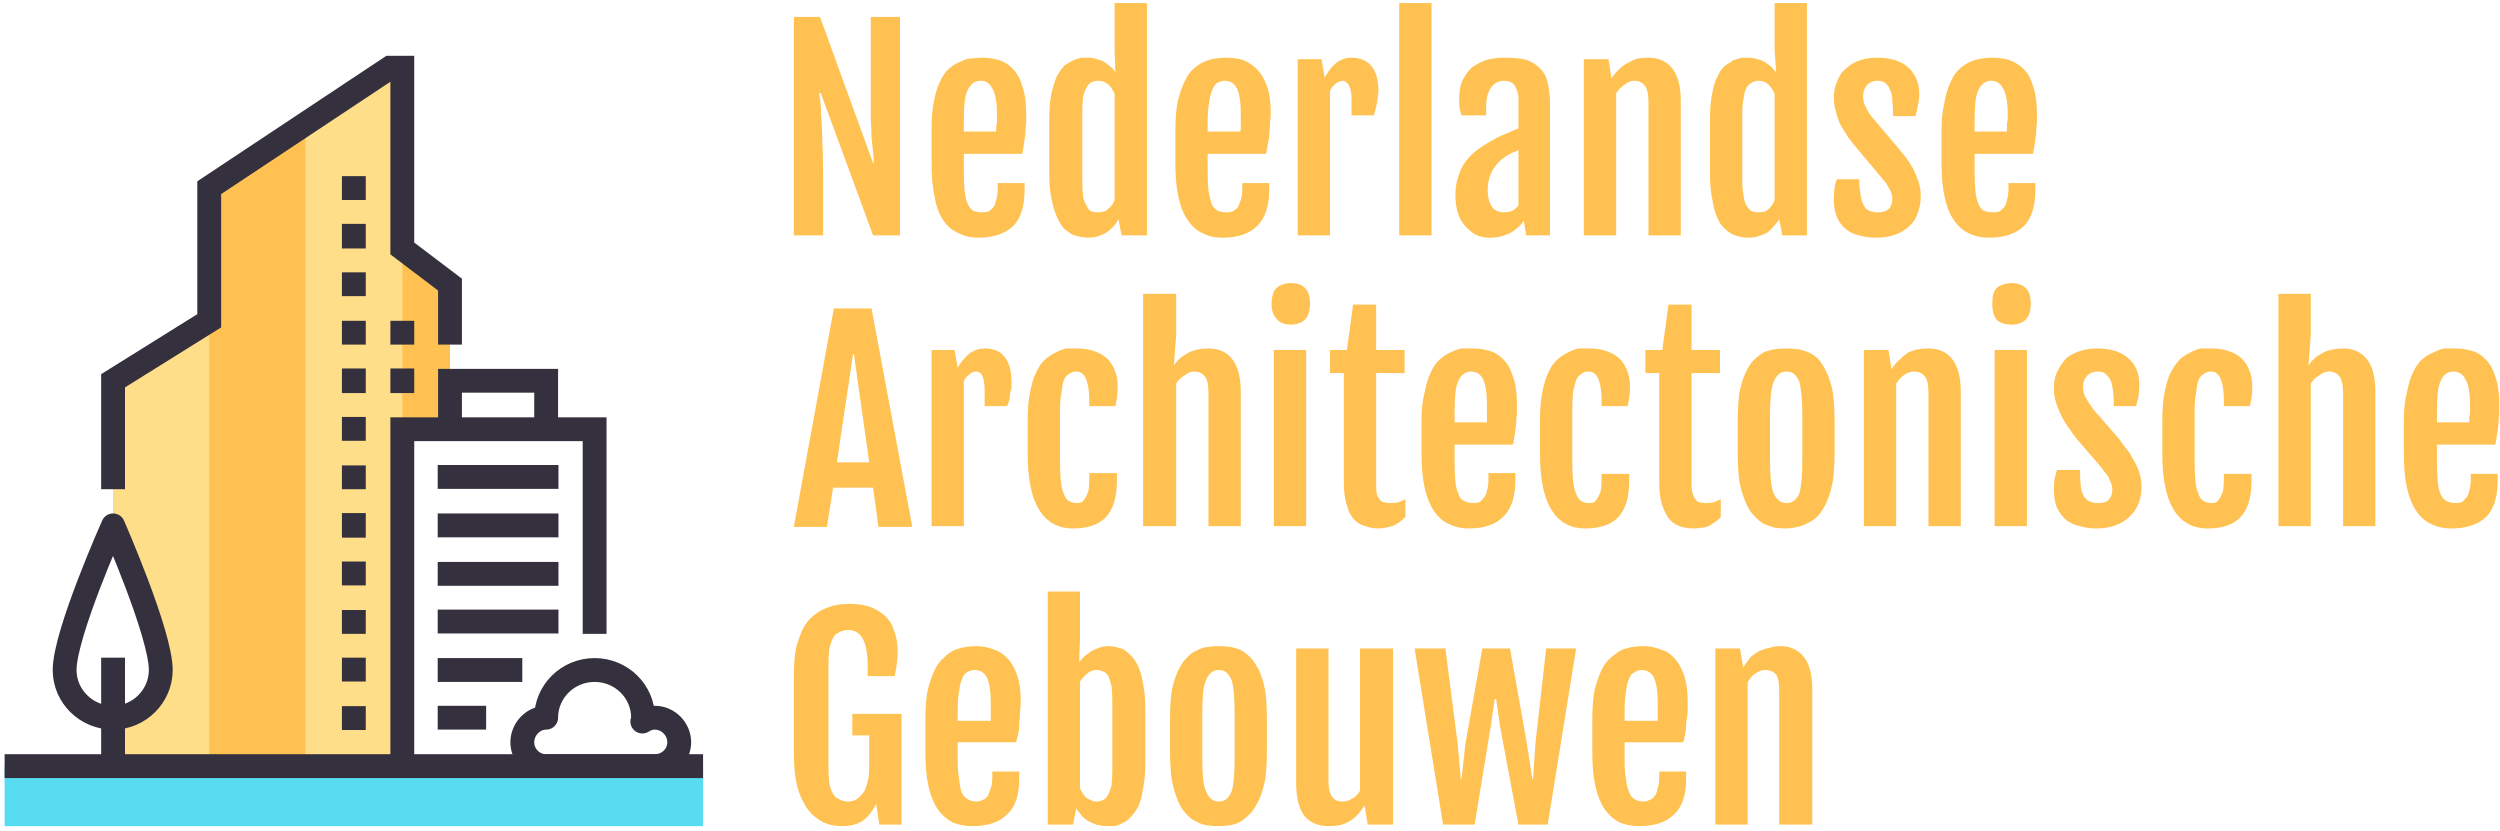 <svg xmlns="http://www.w3.org/2000/svg" width="325" height="108" version="1.2"><style>.a{fill:#ffc252}.b{fill:#ffde8a}.c,.d{fill:none;stroke:#34303d;stroke-width:3.1}.c{stroke-miterlimit:10}.d{stroke-linejoin:round}</style><path d="M52.3 32.3V8.8L27.2 24.4v17.3l-12.5 7.8v18.8s6.2 14.1 6.2 18.8c0 3.4-2.8 6.2-6.2 6.2v6.3h37.6V55.8h6.2V37z" class="a"/><path d="M14.7 49.5v18.8s6.2 14.1 6.2 18.8c0 3.4-2.8 6.2-6.2 6.2v6.3h12.5V41.7zM52.3 8.8l-12.6 7.8v83h12.6z" class="b"/><path d="M46 47.9v3.2M52.3 47.9v3.2M46 41.7v3.1M46 35.4v3.1M46 29.1v3.2M46 22.9V26M46 54.2v3.1M46 60.5v3.1M46 66.7v3.2M46 73v3.1M46 79.3v3.1M46 85.5v3.1M46 91.8v3.1M52.3 41.7v3.1M58.5 44.8V37l-6.2-4.7V8.8h-1.6L27.2 24.4v17.3l-12.5 7.8v14.1M77.3 82.4V55.8h-25v43.8M71 55.8v-6.3H58.5v6.3M56.9 62h15.7M56.9 68.3h15.7M56.9 74.6h15.7M56.9 80.8h15.7M56.9 87.1h11M56.9 93.3h6.3" class="c"/><path d="M85.1 93.3c-.6 0-1.1.2-1.6.5q.1-.2.1-.5c0-3.4-2.8-6.2-6.3-6.2S71 89.9 71 93.3c-1.7 0-3.1 1.5-3.1 3.2 0 1.7 1.4 3.1 3.1 3.1h14.1c1.8 0 3.2-1.4 3.2-3.1 0-1.7-1.4-3.2-3.2-3.2zM14.7 68.3S8.4 82.4 8.4 87.1c0 3.4 2.8 6.2 6.3 6.2 3.4 0 6.2-2.8 6.2-6.2 0-4.7-6.2-18.8-6.2-18.8zM14.7 85.5v14.1" class="d"/><path d="M.6 107.4v-7.8h90.8v7.8" style="fill:#57dcf2"/><path d="M.6 99.6h90.8" class="d"/><path d="M103.2 30.6V2.2h3.4l6.9 19h.1q0-.6-.1-1.4-.1-.9-.2-1.9 0-1-.1-2.4V2.2h3.8v28.4h-3.5l-6.8-18.5h-.2l.2 1.6q0 .9.1 2.1.1 1.2.1 2.7.1 1.6.1 3.8v8.3zm24 .3q-1.5 0-2.6-.6-1.2-.5-2-1.7t-1.1-3q-.4-1.8-.4-4.4v-4.3q0-2.2.3-3.7.3-1.6.8-2.6.5-1.1 1.2-1.7.7-.6 1.5-.9.7-.4 1.4-.4.7-.1 1.4-.1 1.1 0 2.1.3 1.1.3 1.9 1.2.8.8 1.2 2.2.5 1.4.5 3.4V16q-.1.7-.1 1.4l-.2 1.4-.2 1.2h-7.6v2.3q0 1.5.1 2.5t.4 1.7q.3.6.7.9.5.2 1.2.2.4 0 .8-.1.3-.2.6-.5.3-.4.4-1 .2-.6.2-1.5v-.7h3.5v.8q0 3.3-1.5 4.8-1.6 1.5-4.5 1.5zm-1.9-13.8h4.2v-.4q0-.4.1-.7v-1.2q0-2.3-.6-3.3-.5-1-1.5-1-.6 0-1 .3t-.7.9q-.3.6-.4 1.6-.1 1-.1 2.4zm16.1 13.8q-.4 0-.9-.1t-1.1-.3q-.5-.3-1.1-.8-.5-.6-.9-1.5t-.7-2.3q-.3-1.3-.3-3.3v-7.2q0-2 .3-3.3.3-1.3.7-2.2.5-.9 1-1.4.6-.4 1.2-.7.5-.2 1-.3h.9q.6 0 1.1.2.6.1 1 .4.5.3.8.6.4.3.6.7l-.1-2.9V.4h4.2v30.2h-3.3l-.4-2.1q-.2.4-.6.9-.4.4-.9.8-.5.3-1.1.5-.6.2-1.4.2zm1.4-3.3q.4 0 .7-.1.4-.1.6-.4.3-.2.5-.5t.3-.6V12.2q-.3-.7-.8-1.2-.6-.5-1.3-.5-.5 0-.9.2t-.6.6q-.3.5-.5 1.3-.1.8-.1 2.1v8.8q0 1.2.1 2.1.2.8.5 1.2.2.5.6.7.4.1.9.1zm16.1 3.3q-1.5 0-2.6-.6-1.1-.5-1.9-1.7-.8-1.1-1.2-3-.4-1.8-.4-4.3v-4.4q0-2.1.3-3.7.4-1.6.9-2.6.5-1.1 1.2-1.7.7-.6 1.4-.9.7-.3 1.5-.4.7-.1 1.3-.1 1.1 0 2.2.3 1 .4 1.8 1.2.8.8 1.3 2.2.5 1.4.5 3.4 0 .7-.1 1.4 0 .7-.1 1.4 0 .7-.2 1.4l-.2 1.2H157v2.3q0 1.5.1 2.5.2 1 .4 1.7.3.6.8.9.5.2 1.2.2.4 0 .7-.1.4-.2.7-.5.2-.4.4-1t.2-1.5v-.7h3.5v.8q0 3.3-1.6 4.8-1.5 1.5-4.5 1.5zM157 17.1h4.2q.1-.1.1-.4v-1.9q0-2.3-.5-3.3t-1.6-1q-.5 0-1 .3-.4.3-.6.9-.3.6-.4 1.6-.2 1-.2 2.4zm11.7 13.5V7.7h3.1l.4 2.4q.7-1.3 1.6-2 .9-.6 1.8-.6 1.8 0 2.7 1.1.9 1.1.9 3.3 0 .3-.1.7 0 .4-.1.8t-.2.9q-.1.4-.2.7h-2.9v-2.1q0-.7-.1-1.1-.1-.5-.3-.8-.1-.2-.3-.3-.2-.2-.4-.2-.5 0-1 .4-.4.3-.7.9v18.8zm13.2 0V.4h4.2v30.2zm11.8.3q-1.1 0-1.9-.4-.8-.5-1.4-1.2-.6-.7-.9-1.7-.3-1-.3-2.2 0-1.4.4-2.5.3-1.1 1-2 .7-.9 1.7-1.6 1-.7 2.3-1.4.6-.3 1.4-.6.8-.4 1.4-.6v-4.2q-.1-.6-.3-1-.2-.5-.5-.7-.4-.3-1.1-.3-.4 0-.9.2-.4.2-.7.6-.3.4-.5 1-.2.7-.2 1.7v1H190q-.2-.7-.3-1.2v-1.1q0-1.3.4-2.2.5-1 1.2-1.7.8-.6 1.9-1 1.1-.3 2.4-.3 1.8 0 2.9.3 1.1.4 1.8 1.2.7.7.9 1.8.3 1.2.3 2.7v17.1h-3.1l-.3-1.9q-.7 1-1.8 1.6-1.2.6-2.6.6zm1.8-3.3q.6 0 1.1-.2.5-.3.8-.7v-7.2q-.3.2-.7.3-.4.2-.9.5t-.9.7q-.4.4-.8 1-.3.5-.5 1.2t-.2 1.5q0 1.3.5 2.1t1.6.8zm10.4 3V7.7h3.2l.4 2.5q.5-.8 1.1-1.3.5-.5 1.2-.8.6-.4 1.2-.5.6-.1 1.3-.1 2 0 3.1 1.4t1.1 4.2v17.5h-4.2V13.2q0-1.5-.5-2.1-.5-.6-1.4-.6-.6 0-1.2.5-.6.4-1.1 1.1v18.5zm21.3.3q-.4 0-.9-.1t-1-.3q-.6-.3-1.1-.8-.6-.5-1-1.5-.4-.9-.6-2.3-.3-1.3-.3-3.3v-7.2q0-2 .3-3.3.2-1.3.7-2.2.4-.9 1-1.4.6-.4 1.1-.7.6-.2 1.1-.3h.8q.6 0 1.2.2.5.1 1 .4l.8.6q.3.4.6.7l-.2-2.9V.4h4.2v30.2h-3.2l-.4-2.1q-.3.5-.7.9-.3.4-.8.8-.5.3-1.2.5-.6.2-1.4.2zm1.4-3.3q.5 0 .8-.1.3-.1.6-.4.2-.2.4-.5t.3-.6V12.2q-.3-.7-.8-1.2t-1.3-.5q-.4 0-.8.2t-.7.6q-.3.5-.4 1.3-.2.8-.2 2.1v8.8q0 1.2.2 2.1.1.8.4 1.2.3.5.7.7.4.1.8.1zm9.8-1.8q0-.7.1-1.4t.3-1.1h2.9q0 1.2.2 2.1.1.8.4 1.3.2.5.7.7.5.2 1.2.2.9 0 1.4-.5.4-.5.4-1.2 0-.4-.1-.7-.1-.4-.3-.7-.2-.3-.4-.7-.3-.3-.6-.7l-3.1-3.7q-.6-.7-1.2-1.5l-1-1.6q-.4-.8-.6-1.7-.3-.9-.3-1.9 0-1.3.5-2.3.4-1 1.2-1.6.8-.7 1.8-1 1-.3 2.1-.3 1.3 0 2.3.3 1 .3 1.7.9.7.6 1.1 1.5.4.8.4 2 0 .8-.2 1.6-.1.7-.3 1.3h-2.9q0-1.2-.1-2 0-.9-.3-1.4-.2-.6-.6-.9-.4-.3-1-.3t-.9.2q-.4.2-.6.5-.2.3-.3.6-.1.4-.1.7 0 .8.4 1.5.3.7 1 1.5l3.3 3.9q.4.5.9 1.1.5.7.9 1.4.4.8.7 1.7.3.9.3 1.9 0 1.2-.4 2.2-.3 1-1.1 1.7-.7.7-1.8 1.1-1.1.4-2.5.4-1.2 0-2.2-.3-1-.2-1.7-.8-.8-.6-1.2-1.6-.4-.9-.4-2.4zm20.2 5.1q-1.5 0-2.7-.6-1.1-.5-1.9-1.7-.8-1.1-1.2-3-.4-1.8-.4-4.3v-4.4q0-2.1.4-3.7.3-1.6.8-2.6.5-1.1 1.2-1.7.7-.6 1.4-.9.8-.3 1.5-.4.7-.1 1.3-.1 1.2 0 2.2.3 1.1.4 1.9 1.2.8.8 1.2 2.2.5 1.4.5 3.4V16q-.1.7-.1 1.4l-.2 1.4-.2 1.2h-7.6v2.3q0 1.5.1 2.5t.4 1.7q.2.6.7.9.5.2 1.2.2.4 0 .8-.1.3-.2.6-.5.3-.4.4-1 .2-.6.2-1.5v-.7h3.5v.8q0 3.3-1.5 4.8-1.6 1.5-4.5 1.5zm-1.9-13.8h4.2V16q.1-.3.1-.6v-.6q0-2.3-.6-3.3-.5-1-1.6-1-.5 0-.9.3t-.7.9q-.3.6-.4 1.6-.1 1-.1 2.5zM103.2 68.5l5.2-28.4h4.9l5.3 28.4h-4.4l-.7-5.1h-5.2l-.8 5.1zm5.6-8.4h4.2L111 46h-.1zm12.3 8.3V45.5h3l.4 2.3q.7-1.2 1.6-1.9.9-.6 1.9-.6 1.8 0 2.6 1.1.9 1.1.9 3.3v.7l-.2.8q0 .4-.1.8-.1.5-.3.8H128v-2.1q0-.7-.1-1.2-.1-.4-.2-.7-.2-.3-.4-.4-.2-.1-.4-.1-.5 0-.9.4-.5.3-.7.9v18.8zm18.4.3q-2.9 0-4.4-2.4-1.5-2.4-1.5-7.3v-4.3q0-2.2.3-3.7.3-1.6.8-2.6.5-1.1 1.2-1.7.7-.6 1.4-.9.7-.4 1.4-.5h1.3q1.2 0 2.1.3 1 .3 1.7.9.7.6 1.1 1.6.4.9.4 2.2 0 .8-.1 1.4-.1.5-.2 1.1h-3.4V52q0-1.7-.4-2.7-.4-1-1.3-1-.5 0-.9.3-.4.2-.7.8-.2.6-.3 1.6-.2.9-.2 2.4v6.5q0 1.5.1 2.6.1 1 .4 1.7.2.6.6.9.5.3 1.1.3.3 0 .6-.1.3-.2.5-.6.2-.3.4-.9.1-.6.1-1.5v-.8h3.6v.9q0 3.3-1.4 4.8t-4.3 1.5zm9.1-.3V38.2h4.3v5.4l-.3 3.9q.5-.7 1-1.1.6-.4 1.2-.7.5-.2 1.1-.3.6-.1 1.2-.1 2 0 3.1 1.4t1.1 4.2v17.5h-4.2V51q0-1.5-.5-2.1-.5-.6-1.4-.6-.6 0-1.2.5-.7.4-1.1 1.1v18.5zm19.2-26.2q-1.2 0-1.8-.7-.7-.7-.7-2 0-.7.2-1.3.1-.5.5-.8.3-.3.7-.4.5-.2 1.1-.2 1.3 0 1.9.7.6.6.6 2 0 1.3-.6 2-.7.7-1.9.7zm-2.2 26.2V45.5h4.2v22.9zm9.1-5.7V48.5h-1.8v-3h2.2l.8-5.9h3v5.9h3.7v3h-3.7v14.6q0 .7.1 1.2.2.4.4.7.3.3.6.3.3.1.7.1.6 0 1.1-.1.5-.2.9-.4v2.3q-.4.4-.8.7-.4.3-.9.5-.4.1-.9.2-.4.1-.9.1-.9 0-1.7-.3-.8-.2-1.4-.8-.7-.7-1-1.9-.4-1.1-.4-3zm16.3 6q-1.5 0-2.7-.6-1.1-.5-1.9-1.7-.8-1.2-1.2-3-.4-1.8-.4-4.4v-4.3q0-2.2.4-3.7.3-1.6.8-2.6.5-1.1 1.2-1.7.7-.6 1.4-.9.8-.4 1.5-.5h1.3q1.2 0 2.2.3 1.1.3 1.9 1.2.8.8 1.2 2.2.5 1.3.5 3.4v1.4q-.1.7-.1 1.4l-.2 1.4-.2 1.2h-7.6v2.3q0 1.5.1 2.5t.4 1.6q.2.7.7.9.5.3 1.2.3.4 0 .8-.1.3-.2.6-.6.3-.3.4-.9.2-.6.2-1.5v-.8h3.5v.9q0 3.3-1.6 4.8-1.5 1.5-4.4 1.5zm-1.9-13.8h4.2v-2.3q0-2.3-.5-3.3t-1.6-1q-.5 0-.9.3-.4.2-.7.9-.3.6-.4 1.6-.1 1-.1 2.4zm17 13.8q-2.9 0-4.4-2.4-1.5-2.4-1.5-7.3v-4.3q0-2.2.3-3.7.3-1.6.8-2.6.5-1.1 1.2-1.7.7-.6 1.4-.9.7-.4 1.4-.5h1.3q1.2 0 2.1.3 1 .3 1.7.9.7.6 1.1 1.6.4.9.4 2.2 0 .8-.1 1.4-.1.5-.2 1.1h-3.4V52q0-1.7-.4-2.7-.4-1-1.3-1-.6 0-.9.3-.4.2-.7.8-.2.6-.4 1.6-.1.9-.1 2.4v6.5q0 1.5.1 2.6.1 1 .4 1.7.2.6.6.9.4.3 1.1.3.3 0 .6-.1.3-.2.5-.6.2-.3.4-.9.1-.6.1-1.5v-.7h3.6v.8q0 3.3-1.4 4.8t-4.3 1.5zm9.6-6V48.5h-1.8v-3h2.2l.8-5.9h3v5.9h3.7v3h-3.7v14.6q0 .7.2 1.2.1.4.4.7.2.3.5.3.4.1.7.1.7 0 1.1-.1.5-.2.9-.4v2.3q-.3.4-.8.7-.4.3-.8.5-.5.2-.9.2-.5.1-1 .1-.8 0-1.6-.2-.9-.3-1.5-.9-.6-.7-1-1.9-.4-1.1-.4-3zm16.5 6q-.7 0-1.5-.1-.7-.2-1.4-.5-.7-.4-1.3-1.1-.7-.7-1.1-1.8-.5-1.1-.8-2.7-.2-1.6-.2-3.9V55q0-2.2.2-3.8.3-1.6.8-2.7t1.1-1.7q.6-.6 1.3-1 .7-.3 1.5-.4.7-.1 1.4-.1t1.5.1q.7.1 1.4.4.7.3 1.3.9.6.7 1.1 1.8.5 1 .8 2.7.2 1.6.2 3.8v3.6q0 2.2-.2 3.8-.3 1.6-.8 2.8-.5 1.1-1.1 1.8-.7.7-1.4 1-.7.4-1.4.5-.7.2-1.4.2zm.1-3.3q.5 0 .9-.3t.7-.9q.2-.7.3-1.8.1-1.1.1-2.7v-5.6q0-1.6-.1-2.7t-.3-1.8q-.3-.7-.7-1-.4-.3-.9-.3-.6 0-1 .3t-.7 1q-.3.7-.4 1.8-.1 1.1-.1 2.7v5.6q0 1.6.1 2.7t.4 1.8q.3.6.7.9.4.3 1 .3zm10 3V45.5h3.2l.4 2.5q.5-.8 1.1-1.3.5-.5 1.1-.9.7-.3 1.3-.4.6-.1 1.3-.1 2 0 3.1 1.4t1.1 4.2v17.5h-4.2V51q0-1.5-.5-2.1-.5-.6-1.4-.6-.6 0-1.2.4-.7.5-1.1 1.2v18.5zm19.2-26.2q-1.2 0-1.9-.6-.6-.7-.6-2.1 0-.7.1-1.2.2-.6.5-.9.4-.3.8-.4.5-.2 1.1-.2 1.2 0 1.9.7.6.6.6 2 0 1.3-.6 2-.7.7-1.9.7zm-2.2 26.2V45.5h4.2v22.9zm7.7-4.8q0-.7.1-1.4.2-.7.3-1.1h3q0 1.2.1 2.1.1.8.4 1.3.3.5.8.7.4.2 1.1.2 1 0 1.4-.5.4-.5.4-1.2 0-.4-.1-.7-.1-.4-.3-.7-.1-.4-.4-.7-.3-.3-.6-.8l-3.1-3.6q-.6-.7-1.1-1.5-.6-.8-1-1.6t-.7-1.7q-.3-.9-.3-1.9 0-1.4.5-2.3.5-1 1.2-1.7.8-.6 1.8-.9 1-.3 2.2-.3 1.2 0 2.2.3 1 .3 1.7.9.7.6 1.1 1.4.4.9.4 2.1 0 .8-.1 1.6-.2.7-.3 1.2h-2.9q0-1.1-.1-1.9-.1-.9-.3-1.4-.3-.6-.7-.9-.3-.3-1-.3-.5 0-.9.2t-.6.5q-.2.2-.3.6-.1.3-.1.7 0 .8.4 1.5t1 1.5l3.4 3.9q.3.5.8 1.1.5.6.9 1.4.5.8.8 1.7.3.9.3 1.9 0 1.2-.4 2.2-.4 1-1.2 1.7-.7.7-1.8 1.1-1.1.4-2.5.4-1.1 0-2.1-.3-1-.2-1.8-.8-.7-.6-1.2-1.6-.4-1-.4-2.4zm20 5.1q-2.9 0-4.4-2.4-1.5-2.4-1.5-7.3v-4.3q0-2.2.3-3.7.3-1.6.8-2.6.6-1.1 1.2-1.7.7-.6 1.4-.9.7-.4 1.4-.5h1.3q1.2 0 2.1.3 1 .3 1.7.9.7.6 1.1 1.6.4.9.4 2.2 0 .8-.1 1.4-.1.5-.2 1.1h-3.4V52q0-1.7-.4-2.7-.4-1-1.3-1-.5 0-.9.3-.4.2-.7.8-.2.6-.3 1.6-.2.9-.2 2.4v6.5q0 1.5.1 2.6.1 1 .4 1.7.2.6.6.9.5.3 1.1.3.3 0 .6-.1.3-.2.5-.6.2-.3.4-.9.1-.6.1-1.5v-.7h3.6v.8q0 3.3-1.4 4.8t-4.3 1.5zm9.2-.3V38.2h4.2v5.4l-.3 3.9q.5-.7 1-1.1.6-.4 1.2-.7.5-.2 1.1-.3.6-.1 1.2-.1 2 0 3.1 1.4t1.1 4.2v17.5h-4.2V51q0-1.5-.5-2.1-.5-.6-1.3-.6-.7 0-1.3.5-.7.4-1.1 1.1v18.5zm22.5.3q-1.5 0-2.7-.6-1.1-.5-1.9-1.7-.8-1.2-1.2-3-.4-1.8-.4-4.4v-4.3q0-2.2.4-3.7.3-1.6.8-2.6.5-1.1 1.2-1.7.7-.6 1.5-.9.7-.4 1.4-.5h1.3q1.2 0 2.2.3 1.1.3 1.9 1.2.8.8 1.2 2.2.5 1.3.5 3.4v1.4q-.1.7-.1 1.4l-.2 1.4-.2 1.2h-7.6v2.3q0 1.5.1 2.5t.4 1.7q.3.6.7.8.5.3 1.2.3.4 0 .8-.1.3-.2.6-.6.3-.3.4-.9.2-.6.2-1.5v-.7h3.5v.8q0 3.3-1.5 4.8-1.6 1.5-4.5 1.5zm-1.9-13.8h4.2v-.5q0-.3.1-.6v-1.2q0-2.3-.6-3.3-.5-1-1.6-1-.5 0-.9.3-.4.2-.7.9-.3.6-.4 1.6-.1 1-.1 2.4zM109.5 107.4q-.5 0-1.2-.1-.6-.1-1.3-.4-.7-.4-1.4-1-.7-.7-1.2-1.7-.6-1.1-.9-2.6-.3-1.5-.3-3.7v-10q0-2.2.3-3.7.4-1.5.9-2.5.6-1.1 1.4-1.7.7-.6 1.5-.9.9-.4 1.7-.5.8-.1 1.4-.1 1.8 0 3 .5 1.1.5 1.9 1.3.7.8 1 1.9.4 1.1.4 2.4 0 .9-.1 1.6-.1.8-.3 1.7h-3.5v-1.3q0-4.7-2.5-4.7-.7 0-1.2.3-.5.2-.8.7-.3.6-.5 1.5-.1.9-.1 2.3v12.9q0 1.3.1 2.2.2.9.5 1.4.3.5.8.7.5.3 1.2.3t1.2-.4q.5-.4.9-1 .3-.7.5-1.6.1-.8.1-1.9v-3.7h-2.2v-2.8h6.4v14.4h-2.9l-.4-2.7q-.8 1.6-1.9 2.3-1 .6-2.5.6zm16.9 0q-1.4 0-2.6-.5-1.1-.6-1.9-1.7-.8-1.2-1.2-3-.4-1.8-.4-4.4v-4.3q0-2.2.3-3.8.4-1.5.9-2.6.5-1 1.2-1.6.7-.7 1.4-1 .8-.3 1.5-.4.7-.1 1.3-.1 1.1 0 2.2.4 1 .3 1.8 1.1t1.3 2.2q.5 1.4.5 3.5 0 .7-.1 1.4 0 .7-.1 1.4 0 .7-.1 1.3-.2.7-.3 1.2h-7.6v2.3q0 1.5.2 2.6.1 1 .3 1.6.3.6.8.9.5.3 1.2.3.4 0 .7-.2.4-.1.7-.5.2-.4.4-1t.2-1.5v-.7h3.5v.9q0 3.3-1.6 4.7-1.5 1.5-4.5 1.5zm-1.9-13.7h4.3v-2.3q0-2.3-.5-3.3t-1.6-1q-.5 0-1 .3-.4.2-.6.8-.3.6-.4 1.6-.2 1-.2 2.5zm11.7 13.5V76.9h4.2V83l-.1 3.1q.3-.4.7-.8l.8-.6q.5-.3 1.1-.5.6-.2 1.2-.2.4 0 .9.1t1 .3q.5.3 1 .8.6.6 1 1.5t.6 2.2q.3 1.4.3 3.4v6.9q0 1.9-.3 3.3-.2 1.4-.6 2.3-.5.9-1 1.4-.5.6-1.1.8-.5.3-1 .4h-.9q-.8 0-1.5-.2-.6-.2-1.1-.5-.5-.3-.9-.8l-.6-.8-.4 2.1zm4.2-18.6v13.9q.2.4.4.7.2.3.4.5.3.2.6.3.3.2.7.2.5 0 .9-.2t.6-.6q.3-.5.5-1.3.1-.8.1-2.1v-8.7q0-1.3-.1-2.1-.2-.8-.4-1.3-.3-.5-.7-.6-.4-.2-.9-.2-.7 0-1.2.5-.5.4-.9 1zm18 18.8q-.7 0-1.4-.1-.8-.1-1.5-.5-.7-.3-1.3-1-.7-.7-1.1-1.8-.5-1.1-.8-2.8-.2-1.6-.2-3.8v-3.6q0-2.3.2-3.9.3-1.5.8-2.6t1.1-1.7q.6-.7 1.3-1 .7-.4 1.5-.5.7-.1 1.5-.1.6 0 1.4.1.7.1 1.4.4.7.4 1.3 1 .6.7 1.1 1.7.5 1.1.8 2.7.2 1.6.2 3.9v3.6q0 2.2-.2 3.8-.3 1.6-.8 2.7t-1.1 1.8q-.7.7-1.3 1.1-.7.4-1.5.5-.7.1-1.4.1zm.1-3.2q.5 0 .9-.3t.7-1q.2-.6.3-1.7.1-1.1.1-2.7v-5.6q0-1.7-.1-2.8-.1-1.1-.3-1.7-.3-.7-.7-1-.4-.3-.9-.3-.6 0-1 .3t-.7 1q-.3.6-.4 1.7-.1 1.1-.1 2.8v5.6q0 1.6.1 2.7t.4 1.7q.3.7.7 1 .4.3 1 .3zm10-2.4V84.3h4.2v17.2q0 1.5.5 2.1.4.6 1.3.6.7 0 1.3-.4.6-.3 1-1V84.3h4.3v22.9h-3.3l-.4-2.5q-.5.8-1 1.3-.6.6-1.2.9-.6.3-1.2.4-.7.1-1.3.1-2 0-3.1-1.3-1.1-1.4-1.1-4.3zm19.1 5.4-3.7-22.9h4l1.6 12.4.4 4.6h.1l.5-4.6 2.2-12.4h3.6l2.2 12.4.7 4.6h.1l.3-4.6 1.4-12.4h3.9l-3.7 22.9h-3.8L195 94.4l-.5-3.5h-.2l-.5 3.5-2.1 12.8zm25.5.2q-1.4 0-2.6-.5-1.1-.6-1.9-1.7-.8-1.2-1.2-3-.4-1.8-.4-4.4v-4.3q0-2.2.3-3.8.4-1.5.9-2.6.5-1 1.2-1.6.7-.6 1.4-1 .8-.3 1.5-.4.7-.1 1.3-.1 1.2 0 2.2.4 1.1.3 1.8 1.1.8.8 1.3 2.2.5 1.4.5 3.5v1.4l-.2 1.4q0 .7-.1 1.3-.1.7-.3 1.2h-7.6v2.4q0 1.4.2 2.5.1 1 .4 1.6.2.6.7.9.5.3 1.2.3.4 0 .7-.2.4-.1.7-.5.3-.4.4-1 .2-.6.2-1.5v-.7h3.5v.9q0 3.3-1.6 4.7-1.5 1.5-4.5 1.5zm-1.9-13.7h4.3v-2.3q0-2.3-.5-3.3t-1.6-1q-.5 0-.9.3-.5.2-.7.8-.3.6-.4 1.6-.2 1-.2 2.5zm11.8 13.5V84.3h3.2l.4 2.4v.1q.5-.8 1-1.4.6-.5 1.2-.8.7-.3 1.3-.4.6-.2 1.3-.2 2 0 3.1 1.4t1.1 4.2v17.6h-4.3V89.8q0-1.5-.4-2.1-.5-.6-1.4-.6-.6 0-1.2.4-.7.4-1.1 1.2v18.5z" class="a"/></svg>